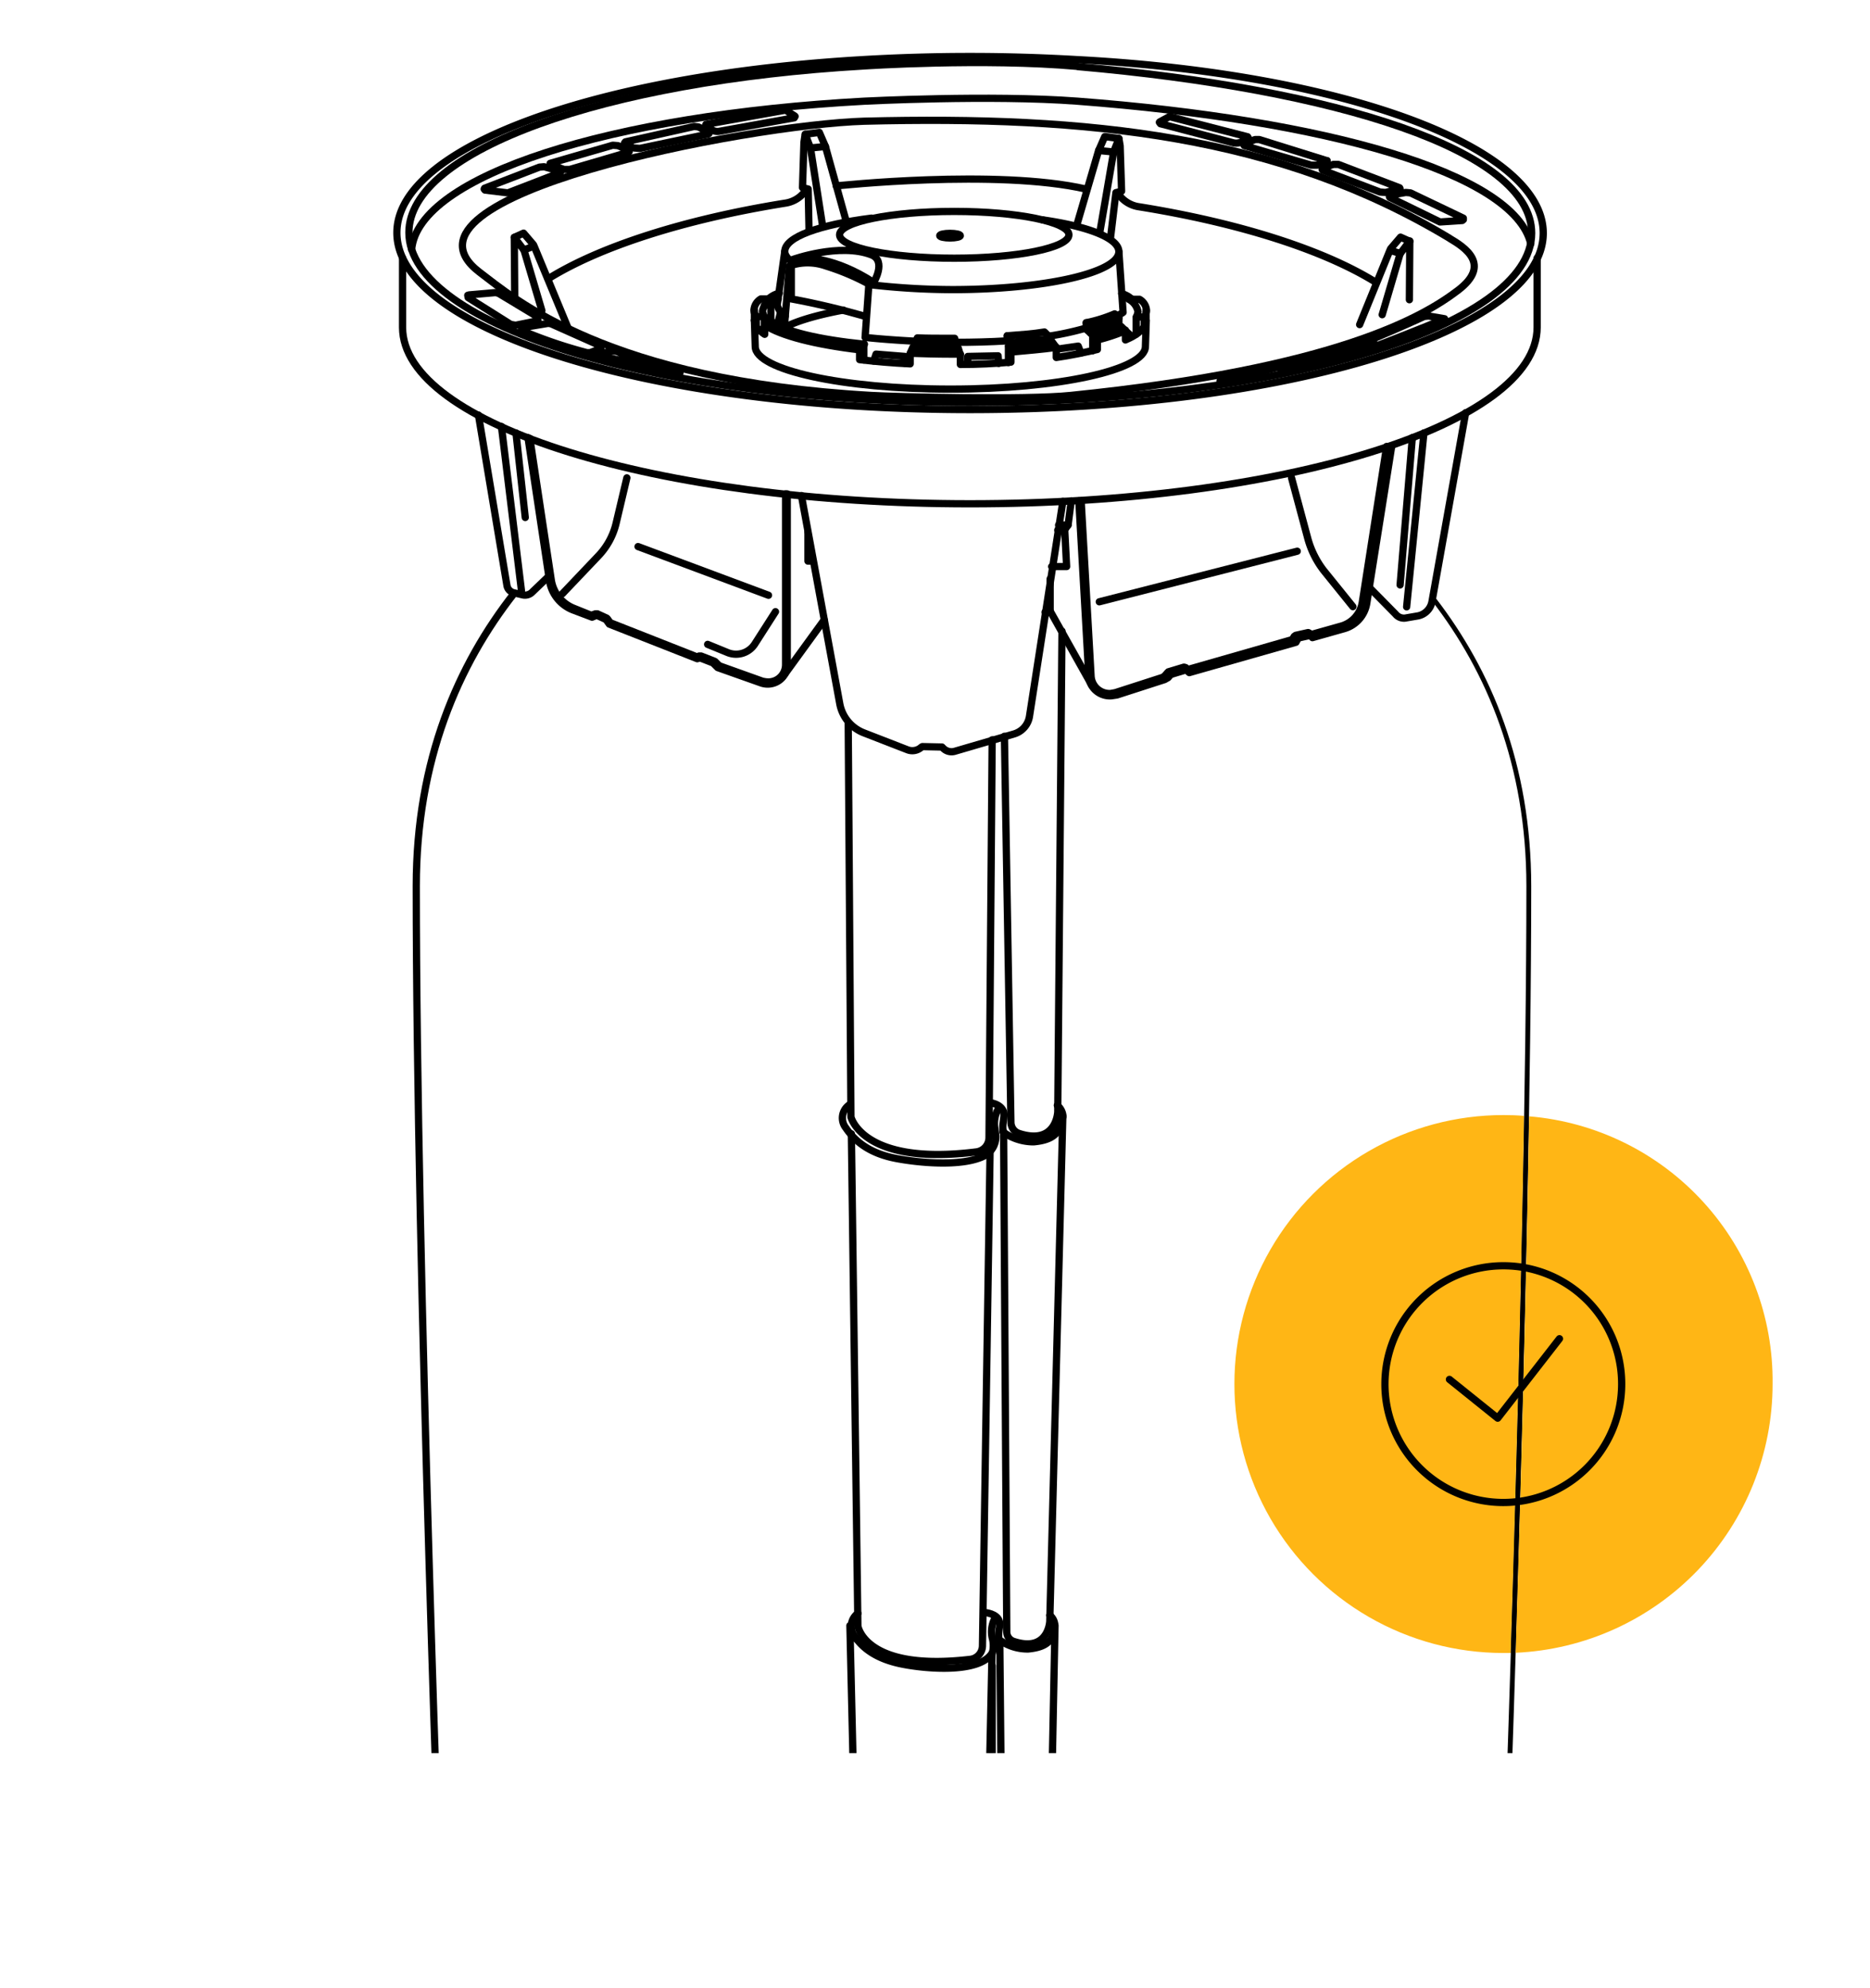 <?xml version="1.0" encoding="UTF-8"?> <svg xmlns="http://www.w3.org/2000/svg" xmlns:xlink="http://www.w3.org/1999/xlink" width="258" height="274.354" viewBox="0 0 258 274.354"><defs><clipPath id="a"><rect width="225.145" height="235.061" fill="none"></rect></clipPath><clipPath id="j"><path d="M91.459,127.095a37.121,37.121,0,0,0,35.454-37.083A36.632,36.632,0,0,0,93.32,53.075c-.407,24.722-1.163,52.119-1.861,74.02M52.66,90.012a37.1,37.1,0,0,0,37.112,37.112H90.79c.116-3.985.233-8.144.378-12.448.553-19.37,1.134-41.416,1.454-61.659-.931-.087-1.891-.116-2.85-.116A37.1,37.1,0,0,0,52.66,90.012" transform="translate(-52.66 -52.9)" fill="none"></path></clipPath><clipPath id="k"><rect width="76.086" height="76.783" fill="none"></rect></clipPath><clipPath id="m"><rect width="240.851" height="274.354" fill="none"></rect></clipPath><clipPath id="n"><rect width="228.519" height="235.061" fill="none"></rect></clipPath></defs><g transform="translate(-3769 15454)"><rect width="258" height="235" transform="translate(3769 -15448)" fill="none"></rect><g transform="translate(3786.149 -15454)"><g transform="translate(15.706 6.835)" clip-path="url(#a)"><path d="M169.734,12.24v9.569c0,13.437-35.047,24.344-78.238,24.344S13.2,35.246,13.2,21.809V12.24" transform="translate(9.486 16.525)" fill="none" stroke="#000" stroke-linecap="round" stroke-linejoin="round" stroke-width="1"></path><path d="M106.874,3.116c36.589,1.949,64.219,12.012,64.219,23.937,0,13.437-35.367,24.344-79.081,24.344S12.93,40.49,12.93,26.995c0-11.866,27.63-21.755,64.219-23.878a252.879,252.879,0,0,1,29.7,0Z" transform="translate(8.971 -1.72)" fill="none" stroke="#000" stroke-linecap="round" stroke-linejoin="round" stroke-width="1"></path><path d="M105.786,3.529c35.571,3.112,62.619,11.547,62.619,22.977,0,12.914-34.669,23.355-77.453,23.355S13.5,39.332,13.5,26.418c0-11.343,26.991-20.912,62.736-22.977,0,0,16.578-1.105,29.55.058Z" transform="translate(10.059 -1.173)" fill="none" stroke="#000" stroke-linecap="round" stroke-linejoin="round" stroke-width="1"></path><path d="M13.63,25.538C14.532,15.33,41.115,6.953,76.1,5.063c0,0,17.422-.9,29.376,0,34.087,2.589,60.293,9.86,62.561,19.69" transform="translate(10.307 2.063)" fill="none" stroke="#000" stroke-linecap="round" stroke-linejoin="round" stroke-width="1"></path><path d="M152.243,22c2.065,1.222,5.817,3.606,1.163,7.155S136.77,39.946,99.949,43.669c-6.2.64-24.14.2-27.485,0C35.933,41.6,23.136,30.232,18.424,26.684,4.493,16.1,55.478,6.3,71.475,5.83c30.917-.785,57.181,1.949,80.739,16.142Z" transform="translate(14.907 4.059)" fill="none" stroke="#000" stroke-linecap="round" stroke-linejoin="round" stroke-width="1"></path></g><path d="M70.219,12.678l-7.3-3.49-.64-.058-2.123.378-.145.2.058.116L66.99,13.2h.058l3.025-.2.145-.116Z" transform="translate(114.527 17.424)" fill="none" stroke="#000" stroke-linecap="round" stroke-linejoin="round" stroke-width="1"></path><path d="M67.523,11.028,59.06,7.8h-.7l-1.483.524L56.82,8.5l.058.087,7.94,3.025.756.058,2.007-.524Z" transform="translate(108.439 14.886)" fill="none" stroke="#000" stroke-linecap="round" stroke-linejoin="round" stroke-width="1"></path><path d="M64.54,9.528,55.233,6.62h-.582L53.168,7.2l-.058.2.058.058,9.249,2.7h.814l1.309-.436.058-.2Z" transform="translate(101.359 12.634)" fill="none" stroke="#000" stroke-linecap="round" stroke-linejoin="round" stroke-width="1"></path><g transform="translate(15.706 6.835)" clip-path="url(#a)"><path d="M61.345,8.507l-.96.524a1.767,1.767,0,0,1-1.018.116L49.245,6.5,49.1,6.3l.058-.058,1.28-.7h.145L61.286,8.3l.116.2Z" transform="translate(78 3.738)" fill="none" stroke="#000" stroke-linecap="round" stroke-linejoin="round" stroke-width="1"></path></g><path d="M17.128,10.877,24.69,7.968l.64-.058,2.123.582.145.2-.087.058-7.155,2.763H20.3l-3.112-.378-.116-.145Z" transform="translate(32.578 15.096)" fill="none" stroke="#000" stroke-linecap="round" stroke-linejoin="round" stroke-width="1"></path><path d="M20.2,9.391l8.638-2.5.727.058,1.483.64.058.2-.058.058L22.9,10.235H22.12l-1.92-.7Z" transform="translate(38.551 13.149)" fill="none" stroke="#000" stroke-linecap="round" stroke-linejoin="round" stroke-width="1"></path><path d="M23.846,8.123,33.328,6l.582.058,1.425.727.058.175-.116.087L25.853,9.025l-.843-.058-1.222-.524-.058-.175Z" transform="translate(45.288 11.451)" fill="none" stroke="#000" stroke-linecap="round" stroke-linejoin="round" stroke-width="1"></path><g transform="translate(15.706 6.835)" clip-path="url(#a)"><path d="M27.57,7.353l.9.582a1.39,1.39,0,0,0,1.018.2L39.815,6.277l.116-.2-.058-.058L38.651,5.23h-.116L27.628,7.179l-.058.2Z" transform="translate(36.911 3.146)" fill="none" stroke="#000" stroke-linecap="round" stroke-linejoin="round" stroke-width="1"></path></g><path d="M16.494,14.2l3.665-.32.407.116,5.352,3.228.058.465-.2.116-2.879.582-.669-.116-5.875-3.694-.058-.32Z" transform="translate(31.089 26.489)" fill="none" stroke="#000" stroke-linecap="round" stroke-linejoin="round" stroke-width="1"></path><g transform="translate(15.706 6.835)" clip-path="url(#a)"><path d="M19.044,15.922l3.49-.582.378.058,6.777,3.025.116.32-.116.116-1.367.524h-.465a65.462,65.462,0,0,1-8.9-3.025L18.84,16.1l.2-.2Z" transform="translate(20.25 22.441)" fill="none" stroke="#000" stroke-linecap="round" stroke-linejoin="round" stroke-width="1"></path><path d="M22.39,17.174l2.123-.524.7.058a46.927,46.927,0,0,0,8.725,2.967c.058,0-7.94-1.541-11.547-2.53Z" transform="translate(27.025 24.941)" fill="none" stroke="#000" stroke-linecap="round" stroke-linejoin="round" stroke-width="1"></path><path d="M51.98,19.291s6.4-1.425,7.882-1.861l.96.378S52.94,19.088,51.98,19.291Z" transform="translate(83.497 26.429)" fill="none" stroke="#000" stroke-linecap="round" stroke-linejoin="round" stroke-width="1"></path><path d="M55.079,19.268s6.835-1.861,9.8-2.908h.378l1.861.465s-9.307,2.385-11.372,2.85l-.7-.378Z" transform="translate(89.356 24.387)" fill="none" stroke="#000" stroke-linecap="round" stroke-linejoin="round" stroke-width="1"></path><path d="M58.859,18.6l1.861.436s6.98-2.7,9.162-3.665l-2.21-.378-.582.058c-1.28.582-6.573,2.967-8.26,3.548Z" transform="translate(96.57 21.773)" fill="none" stroke="#000" stroke-linecap="round" stroke-linejoin="round" stroke-width="1"></path><path d="M16.8,19.69l3.926,23.5a1.266,1.266,0,0,0,1.047,1.047l1.105.262a1.407,1.407,0,0,0,1.28-.32L26.427,42" transform="translate(16.357 30.743)" fill="none" stroke="#000" stroke-linecap="round" stroke-linejoin="round" stroke-width="1"></path></g><line x2="2.763" y2="22.657" transform="translate(52.033 58.838)" fill="none" stroke="#000" stroke-linecap="round" stroke-linejoin="round" stroke-width="1"></line><line x2="1.28" y2="11.663" transform="translate(54.039 59.74)" fill="none" stroke="#000" stroke-linecap="round" stroke-linejoin="round" stroke-width="1"></line><g transform="translate(15.706 6.835)" clip-path="url(#a)"><path d="M19.15,20.76l2.967,19.748a5.177,5.177,0,0,0,3.345,4.072l2.53.96.64-.262,1.28.582.465.64,12.128,4.77.378-.116,1.8.7.64.64,5.991,2.123a2.736,2.736,0,0,0,3.49-1.687,2.409,2.409,0,0,0,.116-.9v-23.5" transform="translate(20.841 32.785)" fill="none" stroke="#000" stroke-linecap="round" stroke-linejoin="round" stroke-width="1"></path><path d="M19.24,20.8l2.967,19.632a5.031,5.031,0,0,0,3.112,3.81l2.385.96.582-.2h.262l1.28.582.116.116.378.524,11.954,4.712.32-.116h.262l1.8.7.116.058.582.582,5.933,2.123a3.69,3.69,0,0,0,.843.116,2.377,2.377,0,0,0,2.385-2.385V28.449" transform="translate(21.013 32.861)" fill="none" stroke="#000" stroke-linecap="round" stroke-linejoin="round" stroke-width="1"></path><path d="M29.68,22.67,28.2,28.923a9.779,9.779,0,0,1-2.443,4.508L20.78,38.666" transform="translate(23.952 36.43)" fill="none" stroke="#000" stroke-linecap="round" stroke-linejoin="round" stroke-width="1"></path><path d="M37.035,29.02l-2.85,4.45a3.078,3.078,0,0,1-3.81,1.163l-2.7-1.105" transform="translate(37.102 48.548)" fill="none" stroke="#000" stroke-linecap="round" stroke-linejoin="round" stroke-width="1"></path><path d="M32.12,23.51l5.293,28.735a5.338,5.338,0,0,0,3.345,4.014l5.991,2.327a1.861,1.861,0,0,0,1.949-.378l.116-.058,2.7.058.2.2a1.615,1.615,0,0,0,1.6.378L61.466,56.4a3.016,3.016,0,0,0,2.123-2.443l4.6-29.637" transform="translate(45.594 38.033)" fill="none" stroke="#000" stroke-linecap="round" stroke-linejoin="round" stroke-width="1"></path></g><line x1="5.41" y2="7.446" transform="translate(91.152 85.538)" fill="none" stroke="#000" stroke-linecap="round" stroke-linejoin="round" stroke-width="1"></line><path d="M32.43,25.24v4.014h.7" transform="translate(61.892 48.169)" fill="none" stroke="#000" stroke-linecap="round" stroke-linejoin="round" stroke-width="1"></path><path d="M46.695,23.76,46.259,27.1l-.465.64.262,5.09H43.99" transform="translate(83.954 45.345)" fill="none" stroke="#000" stroke-linecap="round" stroke-linejoin="round" stroke-width="1"></path><path d="M44.378,27.46v4.45l-.7.145" transform="translate(83.362 52.406)" fill="none" stroke="#000" stroke-linecap="round" stroke-linejoin="round" stroke-width="1"></path><line x1="0.96" transform="translate(128.787 73.148)" fill="none" stroke="#000" stroke-linecap="round" stroke-linejoin="round" stroke-width="1"></line><line x1="1.309" transform="translate(128.903 72.449)" fill="none" stroke="#000" stroke-linecap="round" stroke-linejoin="round" stroke-width="1"></line><g transform="translate(15.706 6.835)" clip-path="url(#a)"><path d="M45.28,28.684l1.367,24.14a2.918,2.918,0,0,0,3.112,2.763l.785-.116,6.573-2.123.465-.262.378-.436,2.123-.64.436.378L75.237,48.2l.32-.582,1.687-.378.262.32,4.334-1.222a4.373,4.373,0,0,0,3.17-3.548l3.432-21.61" transform="translate(70.71 33.586)" fill="none" stroke="#000" stroke-linecap="round" stroke-linejoin="round" stroke-width="1"></path><path d="M45.39,28.684l1.367,24.14a2.554,2.554,0,0,0,2.7,2.443l.64-.116,6.573-2.123.262-.2.378-.436.116-.116,2.123-.64h.058l.2.058.32.262,14.4-4.13.262-.436.2-.145,1.687-.378h.058l.262.145.145.116,4.13-1.163a4.075,4.075,0,0,0,2.908-3.287L87.534,21.18" transform="translate(70.92 33.586)" fill="none" stroke="#000" stroke-linecap="round" stroke-linejoin="round" stroke-width="1"></path></g><line x1="5.759" y1="10.267" transform="translate(127.74 84.316)" fill="none" stroke="#000" stroke-linecap="round" stroke-linejoin="round" stroke-width="1"></line><g transform="translate(15.706 6.835)" clip-path="url(#a)"><path d="M72.447,19.58,67.794,45.669a2.45,2.45,0,0,1-1.949,1.949l-1.541.262a1.493,1.493,0,0,1-1.541-.524l-3.752-3.81" transform="translate(96.913 30.533)" fill="none" stroke="#000" stroke-linecap="round" stroke-linejoin="round" stroke-width="1"></path></g><line x1="2.385" y2="23.995" transform="translate(176.922 59.74)" fill="none" stroke="#000" stroke-linecap="round" stroke-linejoin="round" stroke-width="1"></line><line x1="1.687" y2="20.33" transform="translate(176.021 60.379)" fill="none" stroke="#000" stroke-linecap="round" stroke-linejoin="round" stroke-width="1"></line><g transform="translate(15.706 6.835)" clip-path="url(#a)"><path d="M55.37,22.67l2.269,8.464a12.686,12.686,0,0,0,2.181,4.334l4.014,4.973" transform="translate(89.966 36.43)" fill="none" stroke="#000" stroke-linecap="round" stroke-linejoin="round" stroke-width="1"></path></g><line x2="18.003" y2="6.719" transform="translate(70.879 75.416)" fill="none" stroke="#000" stroke-linecap="round" stroke-linejoin="round" stroke-width="1"></line><line x1="27.311" y2="6.98" transform="translate(134.517 76.056)" fill="none" stroke="#000" stroke-linecap="round" stroke-linejoin="round" stroke-width="1"></line><g transform="translate(15.706 6.835)" clip-path="url(#a)"><path d="M17.4,215.92S13.85,121.046,13.85,68.548c0-17.422,5.817-30.6,13.5-40.4" transform="translate(10.727 46.888)" fill="none" stroke="#000" stroke-linecap="round" stroke-linejoin="round" stroke-width="1"></path><path d="M62.05,28.816C69.5,38.5,75.022,51.357,75.022,68.109c0,26.234-.9,63.055-1.774,93.361-.436,15.153-.9,28.648-1.222,38.362s-.553,15.618-.553,15.647l.32.349.349-.32s3.548-94.874,3.548-147.371c0-16.927-5.584-29.9-13.117-39.7l-.436-.058-.058.465" transform="translate(102.715 47.327)"></path><path d="M15.29,94.337l.233,10.063.087.262.7,1.483L15.93,93.29l-.465.582Z" transform="translate(13.475 171.204)" fill="none" stroke="#000" stroke-linecap="round" stroke-linejoin="round" stroke-width="1"></path><path d="M64.58,93.91v12.8l.7-.727.2-.494V94.957l-.262-.524Z" transform="translate(107.543 172.388)" fill="none" stroke="#000" stroke-linecap="round" stroke-linejoin="round" stroke-width="1"></path><path d="M64.98,92.67v12.768l.7-1.28.2-.64v-9.8l-.262-.524Z" transform="translate(108.307 170.021)" fill="none" stroke="#000" stroke-linecap="round" stroke-linejoin="round" stroke-width="1"></path><path d="M16.048,106.211,15.67,96.09a2.692,2.692,0,0,1,.32-1.28l.436-.64" transform="translate(14.2 172.884)" fill="none" stroke="#000" stroke-linecap="round" stroke-linejoin="round" stroke-width="1"></path><path d="M64.5,107.88l.262-.785V97.409l-.058-.465-.465-1.105a6.714,6.714,0,0,0,.7-1.629" transform="translate(106.895 172.96)" fill="none" stroke="#000" stroke-linecap="round" stroke-linejoin="round" stroke-width="1"></path><path d="M65.13,92.27l.582.785a1.724,1.724,0,0,1,.32,1.047l-.465,7.417" transform="translate(108.593 169.258)" fill="none" stroke="#000" stroke-linecap="round" stroke-linejoin="round" stroke-width="1"></path><path d="M65.2,91.34l.2.116a1.515,1.515,0,0,1,.524,1.163l-.058,2.647" transform="translate(108.727 167.483)" fill="none" stroke="#000" stroke-linecap="round" stroke-linejoin="round" stroke-width="1"></path><path d="M65.2,90.83l.524.785a1.282,1.282,0,0,1,.262.96l-.116,2.065" transform="translate(108.727 166.51)" fill="none" stroke="#000" stroke-linecap="round" stroke-linejoin="round" stroke-width="1"></path><path d="M15.718,91.56l-.7,1.483.262,5.759" transform="translate(12.96 167.903)" fill="none" stroke="#000" stroke-linecap="round" stroke-linejoin="round" stroke-width="1"></path><path d="M15.22,100V95.089l.116-.436.524-.7s-.262-1.163-.32-1.745" transform="translate(13.341 169.143)" fill="none" stroke="#000" stroke-linecap="round" stroke-linejoin="round" stroke-width="1"></path><path d="M82.778,21.492c-7.039-4.392-18.643-8.2-32.866-10.47a4.181,4.181,0,0,1-2.589-1.6l-.2-.262" transform="translate(74.221 10.647)" fill="none" stroke="#000" stroke-linecap="round" stroke-linejoin="round" stroke-width="1"></path><path d="M48.35,18.512,50.27,7.344,48.2,7.14,45.18,17.465" transform="translate(70.519 6.791)" fill="none" stroke="#000" stroke-linecap="round" stroke-linejoin="round" stroke-width="1"></path><path d="M46.22,8.4l.843-1.92,1.949.262L48.285,8.6" transform="translate(72.504 5.532)" fill="none" stroke="#000" stroke-linecap="round" stroke-linejoin="round" stroke-width="1"></path><path d="M47.943,6.57,48,6.89l.116.7.2,6.253-.785.2-.756,6.34" transform="translate(73.573 5.704)" fill="none" stroke="#000" stroke-linecap="round" stroke-linejoin="round" stroke-width="1"></path><path d="M65.522,11.832l-1.28-.582-1.367,1.6-.116.262L58.6,23.32" transform="translate(96.131 14.635)" fill="none" stroke="#000" stroke-linecap="round" stroke-linejoin="round" stroke-width="1"></path><path d="M59.67,21.61l2.443-8.318.2-.32L63.48,11.43l-.058,8.115" transform="translate(98.173 14.979)" fill="none" stroke="#000" stroke-linecap="round" stroke-linejoin="round" stroke-width="1"></path><line x2="1.047" y2="0.32" transform="translate(159.064 27.747)" fill="none" stroke="#000" stroke-linecap="round" stroke-linejoin="round" stroke-width="1"></line><path d="M20.1,21.322c7.039-4.392,18.643-8.2,32.866-10.47a4.181,4.181,0,0,0,2.589-1.6l.2-.262" transform="translate(22.655 10.322)" fill="none" stroke="#000" stroke-linecap="round" stroke-linejoin="round" stroke-width="1"></path><path d="M34.237,18,32.55,7.154l2.065-.2,2.85,10.267" transform="translate(46.415 6.429)" fill="none" stroke="#000" stroke-linecap="round" stroke-linejoin="round" stroke-width="1"></path><path d="M35.092,8.229,34.249,6.28,32.3,6.542l.727,1.89" transform="translate(45.938 5.15)" fill="none" stroke="#000" stroke-linecap="round" stroke-linejoin="round" stroke-width="1"></path><path d="M32.548,6.37l-.058.32-.116.785-.2,6.253.785.2.116,5.759" transform="translate(45.69 5.322)" fill="none" stroke="#000" stroke-linecap="round" stroke-linejoin="round" stroke-width="1"></path><path d="M18.5,11.642l1.28-.582,1.367,1.6.116.262,4.654,11.227" transform="translate(19.601 14.273)" fill="none" stroke="#000" stroke-linecap="round" stroke-linejoin="round" stroke-width="1"></path><path d="M22.31,21.381l-2.443-8.26-.2-.32L18.5,11.26l.058,8.115" transform="translate(19.601 14.654)" fill="none" stroke="#000" stroke-linecap="round" stroke-linejoin="round" stroke-width="1"></path><line x1="0.989" y2="0.378" transform="translate(39.642 27.194)" fill="none" stroke="#000" stroke-linecap="round" stroke-linejoin="round" stroke-width="1"></line><path d="M33.77,9.438s22.192-2.385,34.465.436" transform="translate(48.743 9.38)" fill="none" stroke="#000" stroke-linecap="round" stroke-linejoin="round" stroke-width="1"></path><path d="M42.067,79.03v57.587a.743.743,0,0,1-.582.7l-.785.116" transform="translate(61.969 143.99)" fill="none" stroke="#000" stroke-linecap="round" stroke-linejoin="round" stroke-width="1"></path><path d="M34.49,53.79l.9,67.912s.96,6.311,15.5,4.6a1.908,1.908,0,0,0,1.687-1.861l1.047-68.029" transform="translate(50.117 95.821)" fill="none" stroke="#000" stroke-linecap="round" stroke-linejoin="round" stroke-width="1"></path><path d="M51.161,54.23l-1.8,69.657s-.2,4.334-4.973,2.763a1.39,1.39,0,0,1-.96-1.367l-.436-68.93c-.32-.785.2-2.065,0-2.763-.378-1.163-1.949-1.28-1.949-1.28" transform="translate(62.618 92.996)" fill="none" stroke="#000" stroke-linecap="round" stroke-linejoin="round" stroke-width="1"></path><path d="M49.15,77.12l-1.222,61.4a2.909,2.909,0,0,1-5.817-.058L41.53,79.127a6.589,6.589,0,0,0,3.926,1.222C48.161,80.087,48.947,79.069,49.15,77.12Z" transform="translate(63.553 140.345)" fill="none" stroke="#000" stroke-linecap="round" stroke-linejoin="round" stroke-width="1"></path><path d="M35.525,76.54a2.216,2.216,0,0,0-.582,2.967c1.105,1.745,3.025,3.287,6.573,4.014s10.79,1.28,12.506-1.483c0,.843-1.28,58.925-1.28,59.769a3.557,3.557,0,0,1-3.665,3.49,5.405,5.405,0,0,1-.96-.116l-7.155-1.541a7.291,7.291,0,0,1-5.177-6.66L34.42,78.227" transform="translate(49.984 139.238)" fill="none" stroke="#000" stroke-linecap="round" stroke-linejoin="round" stroke-width="1"></path><path d="M40.82,76.5s1.687.116,2.007,1.222c.2.64-.32,1.8,0,2.589" transform="translate(62.198 139.162)" fill="none" stroke="#000" stroke-linecap="round" stroke-linejoin="round" stroke-width="1"></path><path d="M43.9,76.63a1.834,1.834,0,0,1,.7,1.425" transform="translate(68.076 139.41)" fill="none" stroke="#000" stroke-linecap="round" stroke-linejoin="round" stroke-width="1"></path><path d="M41.55,76.81a3.943,3.943,0,0,0-.32,2.589,3.972,3.972,0,0,1,0,2.181" transform="translate(62.806 139.753)" fill="none" stroke="#000" stroke-linecap="round" stroke-linejoin="round" stroke-width="1"></path><path d="M34.34,34.26l.378,54.475s1.6,6.777,17.247,4.828a2,2,0,0,0,1.8-2.007L54.2,36.7" transform="translate(49.831 58.549)" fill="none" stroke="#000" stroke-linecap="round" stroke-linejoin="round" stroke-width="1"></path><path d="M41.68,55.055a7.226,7.226,0,0,0,4.246,1.367c2.908-.262,3.752-1.425,3.926-3.432" transform="translate(63.839 94.294)" fill="none" stroke="#000" stroke-linecap="round" stroke-linejoin="round" stroke-width="1"></path><path d="M44.26,52.44a2.163,2.163,0,0,1,.785,1.541" transform="translate(68.763 93.244)" fill="none" stroke="#000" stroke-linecap="round" stroke-linejoin="round" stroke-width="1"></path><path d="M55.517,53.155a4.112,4.112,0,0,0-.378,2.763l.058.524a2.969,2.969,0,0,1-1.687,3.17c-3.025,1.425-8.725.9-11.867.32-3.868-.7-5.875-2.443-7.1-4.246a2.2,2.2,0,0,1,.378-3.112l.262-.2" transform="translate(49.304 93.111)" fill="none" stroke="#000" stroke-linecap="round" stroke-linejoin="round" stroke-width="1"></path><path d="M41.75,44.453l.9,53.312a1.637,1.637,0,0,0,1.105,1.483c5.177,1.687,5.352-2.967,5.352-2.967L49.69,29.94" transform="translate(63.973 50.304)" fill="none" stroke="#000" stroke-linecap="round" stroke-linejoin="round" stroke-width="1"></path><path d="M49.752,10.03c8.725,0,15.822,1.454,15.822,3.228s-7.068,3.228-15.822,3.228S33.93,15.033,33.93,13.258,41,10.03,49.752,10.03Z" transform="translate(49.049 12.307)" fill="none" stroke="#000" stroke-linecap="round" stroke-linejoin="round" stroke-width="1"></path><path d="M29.89,15.2l.116,3.606c0,3.228,12.07,5.875,26.932,5.875s26.9-2.647,26.9-5.875l.116-3.606" transform="translate(41.338 22.174)" fill="none" stroke="#000" stroke-linecap="round" stroke-linejoin="round" stroke-width="1"></path><path d="M44.2,17.43H42.777c-1.861,0-3.752-.058-5.5-.116l.378-.843c1.687.058,3.345.116,5.09.116h1.163l.262.843Z" transform="translate(55.442 24.597)" fill="none" stroke="#000" stroke-linecap="round" stroke-linejoin="round" stroke-width="1"></path><path d="M43.182,16.844H42.018c-1.541,0-3.112-.058-4.508-.116l.32-.7c1.367.058,2.763.058,4.188.058h.96l.2.785Z" transform="translate(55.881 23.758)" fill="none" stroke="#000" stroke-linecap="round" stroke-linejoin="round" stroke-width="1"></path><path d="M48.523,17c-1.861.262-4.014.436-6.2.64l-.378-.843c2.123-.116,4.13-.32,5.991-.582l.582.785Z" transform="translate(64.355 24.101)" fill="none" stroke="#000" stroke-linecap="round" stroke-linejoin="round" stroke-width="1"></path><path d="M47.93,16.652c-1.6.262-3.49.378-5.352.582l-.7-.96c1.861-.145,3.607-.262,5.148-.524Z" transform="translate(64.221 23.223)" fill="none" stroke="#000" stroke-linecap="round" stroke-linejoin="round" stroke-width="1"></path><path d="M50.448,16.072a26.2,26.2,0,0,1-3.868,1.28l-.64-.64a20.484,20.484,0,0,0,3.926-1.222l.582.582Z" transform="translate(71.969 22.727)" fill="none" stroke="#000" stroke-linecap="round" stroke-linejoin="round" stroke-width="1"></path><path d="M50.138,15.472a26.2,26.2,0,0,1-3.868,1.28l-.64-.64a20.483,20.483,0,0,0,3.926-1.222l.582.582Z" transform="translate(71.378 21.582)" fill="none" stroke="#000" stroke-linecap="round" stroke-linejoin="round" stroke-width="1"></path><path d="M49.718,15.09v.843a26.2,26.2,0,0,1-3.868,1.28V16.37" transform="translate(71.798 21.964)" fill="none" stroke="#000" stroke-linecap="round" stroke-linejoin="round" stroke-width="1"></path><path d="M30.38,15.764c2.21,1.483,6.98,2.7,13.175,3.432l.582-.785c-6.253-.64-11.023-1.745-12.855-3.17l-.9.524Z" transform="translate(42.274 22.25)" fill="none" stroke="#000" stroke-linecap="round" stroke-linejoin="round" stroke-width="1"></path><path d="M34.88,16.57V18c2.21.262,4.508.465,6.98.582V17.152" transform="translate(50.862 24.788)" fill="none" stroke="#000" stroke-linecap="round" stroke-linejoin="round" stroke-width="1"></path><path d="M39.66,17.01v1.425c2.443,0,4.77-.116,6.98-.32V16.69" transform="translate(59.984 25.017)" fill="none" stroke="#000" stroke-linecap="round" stroke-linejoin="round" stroke-width="1"></path><path d="M50.34,15.2c0,.96-1.047,1.949-2.85,2.7V16.538" transform="translate(74.928 22.174)" fill="none" stroke="#000" stroke-linecap="round" stroke-linejoin="round" stroke-width="1"></path><path d="M31.315,15.859v1.28c-.9-.582-1.425-1.222-1.425-1.949" transform="translate(41.338 22.154)" fill="none" stroke="#000" stroke-linecap="round" stroke-linejoin="round" stroke-width="1"></path><ellipse cx="1.425" cy="0.32" rx="1.425" ry="0.32" transform="translate(96.794 25.362)" fill="none" stroke="#000" stroke-linecap="round" stroke-linejoin="round" stroke-width="1"></ellipse><path d="M31.64,12.58v4.654c3.49.64,6.98,1.483,10.325,2.443" transform="translate(44.678 17.173)" fill="none" stroke="#000" stroke-linecap="round" stroke-linejoin="round" stroke-width="1"></path><path d="M32.017,11.93,30.97,19.347a2.984,2.984,0,0,0,1.105,1.541" transform="translate(43.4 15.933)" fill="none" stroke="#000" stroke-linecap="round" stroke-linejoin="round" stroke-width="1"></path><path d="M59.3,10.43c6.311.9,10.529,2.53,10.529,4.392,0,2.908-10.325,5.235-23.035,5.235a101.483,101.483,0,0,1-11.488-.7" transform="translate(51.682 13.07)" fill="none" stroke="#000" stroke-linecap="round" stroke-linejoin="round" stroke-width="1"></path><path d="M32.7,16.69c-.843-.582-1.367-1.163-1.367-1.745,0-2.007,4.828-3.694,11.954-4.6" transform="translate(44.087 12.918)" fill="none" stroke="#000" stroke-linecap="round" stroke-linejoin="round" stroke-width="1"></path><line y2="2.24" transform="translate(86.323 40.602)" fill="none" stroke="#000" stroke-linecap="round" stroke-linejoin="round" stroke-width="1"></line><line y2="2.269" transform="translate(106.276 40.922)" fill="none" stroke="#000" stroke-linecap="round" stroke-linejoin="round" stroke-width="1"></line><path d="M49.882,16.11v1.367c-1.861.436-3.81.843-5.672,1.105V17.157" transform="translate(68.668 23.91)" fill="none" stroke="#000" stroke-linecap="round" stroke-linejoin="round" stroke-width="1"></path><line y2="2.181" transform="translate(117.909 39.38)" fill="none" stroke="#000" stroke-linecap="round" stroke-linejoin="round" stroke-width="1"></line><path d="M35.55,17.76l.32-.96,4.014.32v.96" transform="translate(52.14 25.227)" fill="none" stroke="#000" stroke-linecap="round" stroke-linejoin="round" stroke-width="1"></path><path d="M40.01,18.043V16.967L44.2,16.88l.087,1.047" transform="translate(60.652 25.38)" fill="none" stroke="#000" stroke-linecap="round" stroke-linejoin="round" stroke-width="1"></path><path d="M44.21,16.856l3.025-.436.378.96" transform="translate(68.668 24.502)" fill="none" stroke="#000" stroke-linecap="round" stroke-linejoin="round" stroke-width="1"></path><path d="M33.513,12.958s3.926-.2,9.365,3.345c0,0,1.8-2.967-.32-3.81-4.392-1.687-10.849.64-10.849.64" transform="translate(44.812 15.836)" fill="none" stroke="#000" stroke-linecap="round" stroke-linejoin="round" stroke-width="1"></path><path d="M32.313,14.18H30.83a1.907,1.907,0,0,0-.96,1.541,1.914,1.914,0,0,0,.262.9h1.105l-.2-.7A2.3,2.3,0,0,1,32.313,14.18Z" transform="translate(41.3 20.227)" fill="none" stroke="#000" stroke-linecap="round" stroke-linejoin="round" stroke-width="1"></path><line y2="1.367" transform="translate(71.49 36.85)" fill="none" stroke="#000" stroke-linecap="round" stroke-linejoin="round" stroke-width="1"></line><line y2="2.385" transform="translate(72.595 36.85)" fill="none" stroke="#000" stroke-linecap="round" stroke-linejoin="round" stroke-width="1"></line><line y2="1.483" transform="translate(71.228 35.89)" fill="none" stroke="#000" stroke-linecap="round" stroke-linejoin="round" stroke-width="1"></line><path d="M30.56,14.7a3.174,3.174,0,0,1,1.483-.785" transform="translate(42.617 19.712)" fill="none" stroke="#000" stroke-linecap="round" stroke-linejoin="round" stroke-width="1"></path><line y2="0.582" transform="translate(99.063 40.602)" fill="none" stroke="#000" stroke-linecap="round" stroke-linejoin="round" stroke-width="1"></line><line y2="0.582" transform="translate(93.362 40.457)" fill="none" stroke="#000" stroke-linecap="round" stroke-linejoin="round" stroke-width="1"></line><path d="M39.454,18.962C33.2,20.125,31.31,21.4,31.31,21.4l.7-8.522a7.533,7.533,0,0,1,5.032,0,32.408,32.408,0,0,1,5.933,2.5l-.524,7.358s2.85.32,6.98.524" transform="translate(44.049 16.987)" fill="none" stroke="#000" stroke-linecap="round" stroke-linejoin="round" stroke-width="1"></path><line y2="0.465" transform="translate(106.799 40.457)" fill="none" stroke="#000" stroke-linecap="round" stroke-linejoin="round" stroke-width="1"></line><line y2="0.524" transform="translate(112.151 39.875)" fill="none" stroke="#000" stroke-linecap="round" stroke-linejoin="round" stroke-width="1"></line><path d="M39.46,16.374c2.269,0,4.654-.058,7.038-.2l.524.7" transform="translate(59.603 24.025)" fill="none" stroke="#000" stroke-linecap="round" stroke-linejoin="round" stroke-width="1"></path><line x1="0.436" y2="1.745" transform="translate(74.399 36.268)" fill="none" stroke="#000" stroke-linecap="round" stroke-linejoin="round" stroke-width="1"></line><path d="M32.261,14.18a2.645,2.645,0,0,0-1.047.843H30.37" transform="translate(42.255 20.227)" fill="none" stroke="#000" stroke-linecap="round" stroke-linejoin="round" stroke-width="1"></path><line y2="2.24" transform="translate(73.497 35.25)" fill="none" stroke="#000" stroke-linecap="round" stroke-linejoin="round" stroke-width="1"></line><path d="M47.65,14.2h1.483a1.907,1.907,0,0,1,.96,1.541,1.914,1.914,0,0,1-.262.9H48.726l.2-.7A2.441,2.441,0,0,0,47.65,14.2Z" transform="translate(75.233 20.265)" fill="none" stroke="#000" stroke-linecap="round" stroke-linejoin="round" stroke-width="1"></path><line y2="1.367" transform="translate(125.006 36.908)" fill="none" stroke="#000" stroke-linecap="round" stroke-linejoin="round" stroke-width="1"></line><line y2="2.385" transform="translate(123.901 36.908)" fill="none" stroke="#000" stroke-linecap="round" stroke-linejoin="round" stroke-width="1"></line><line y2="1.483" transform="translate(125.268 35.948)" fill="none" stroke="#000" stroke-linecap="round" stroke-linejoin="round" stroke-width="1"></line><path d="M48.735,14.715a3.273,3.273,0,0,0-1.425-.785" transform="translate(74.584 19.75)" fill="none" stroke="#000" stroke-linecap="round" stroke-linejoin="round" stroke-width="1"></path><line y2="0.698" transform="translate(106.101 39.497)" fill="none" stroke="#000" stroke-linecap="round" stroke-linejoin="round" stroke-width="1"></line><path d="M46.27,16.793l-.64-.582v-.9" transform="translate(71.378 22.384)" fill="none" stroke="#000" stroke-linecap="round" stroke-linejoin="round" stroke-width="1"></path><path d="M47.07,20.84c.32-.2.64-.32.9-.524L47.39,11.94" transform="translate(74.126 15.952)" fill="none" stroke="#000" stroke-linecap="round" stroke-linejoin="round" stroke-width="1"></path><path d="M43.85,16.675a41.621,41.621,0,0,0,5.09-1.105" transform="translate(67.981 22.88)" fill="none" stroke="#000" stroke-linecap="round" stroke-linejoin="round" stroke-width="1"></path><line x2="0.902" y2="0.814" transform="translate(122.418 38.799)" fill="none" stroke="#000" stroke-linecap="round" stroke-linejoin="round" stroke-width="1"></line></g><g transform="translate(153.16 153.857)" clip-path="url(#j)"><g transform="translate(-0.989 -1.367)" clip-path="url(#k)"><rect width="76.086" height="76.783" fill="#ffb615" stroke="#000" stroke-width="1"></rect></g></g><g transform="translate(15.706 6.835)" clip-path="url(#a)"><path d="M67.631,52.94c-.349,20.243-.9,42.289-1.483,61.659-.116,4.3-.262,8.464-.378,12.448h.64c.669-21.93,1.425-49.3,1.832-74.02a4.755,4.755,0,0,1-.64-.058" transform="translate(109.814 94.199)"></path><path d="M92.462,76.366A16.331,16.331,0,1,1,76.146,60.05,16.292,16.292,0,0,1,92.462,76.366Z" transform="translate(98.421 107.768)" fill="none" stroke="#000" stroke-miterlimit="10" stroke-width="1"></path><path d="M62.86,69.123l6.66,5.352L78.042,63.51" transform="translate(104.261 114.371)" fill="none" stroke="#000" stroke-linecap="round" stroke-linejoin="round" stroke-width="1"></path></g><g clip-path="url(#m)"><g transform="translate(5.701 -339.969)" clip-path="url(#n)"><path d="M152.86-20.95l-3.2,32.255a18.717,18.717,0,0,1-3.723,9.22c-6.282,8.26-23.093,23.239-62.532,23.239h-.32c-39.352,0-56.192-14.979-62.532-23.239a19.047,19.047,0,0,1-3.723-9.22L13.69-20.95C21.746-5.332,49.581,5.866,83.522,5.866s60.554-11.9,69.309-26.816Z" transform="translate(20.426 299.987)" fill="none" stroke="#000" stroke-linecap="round" stroke-linejoin="round" stroke-width="1"></path></g></g></g></g></svg> 
